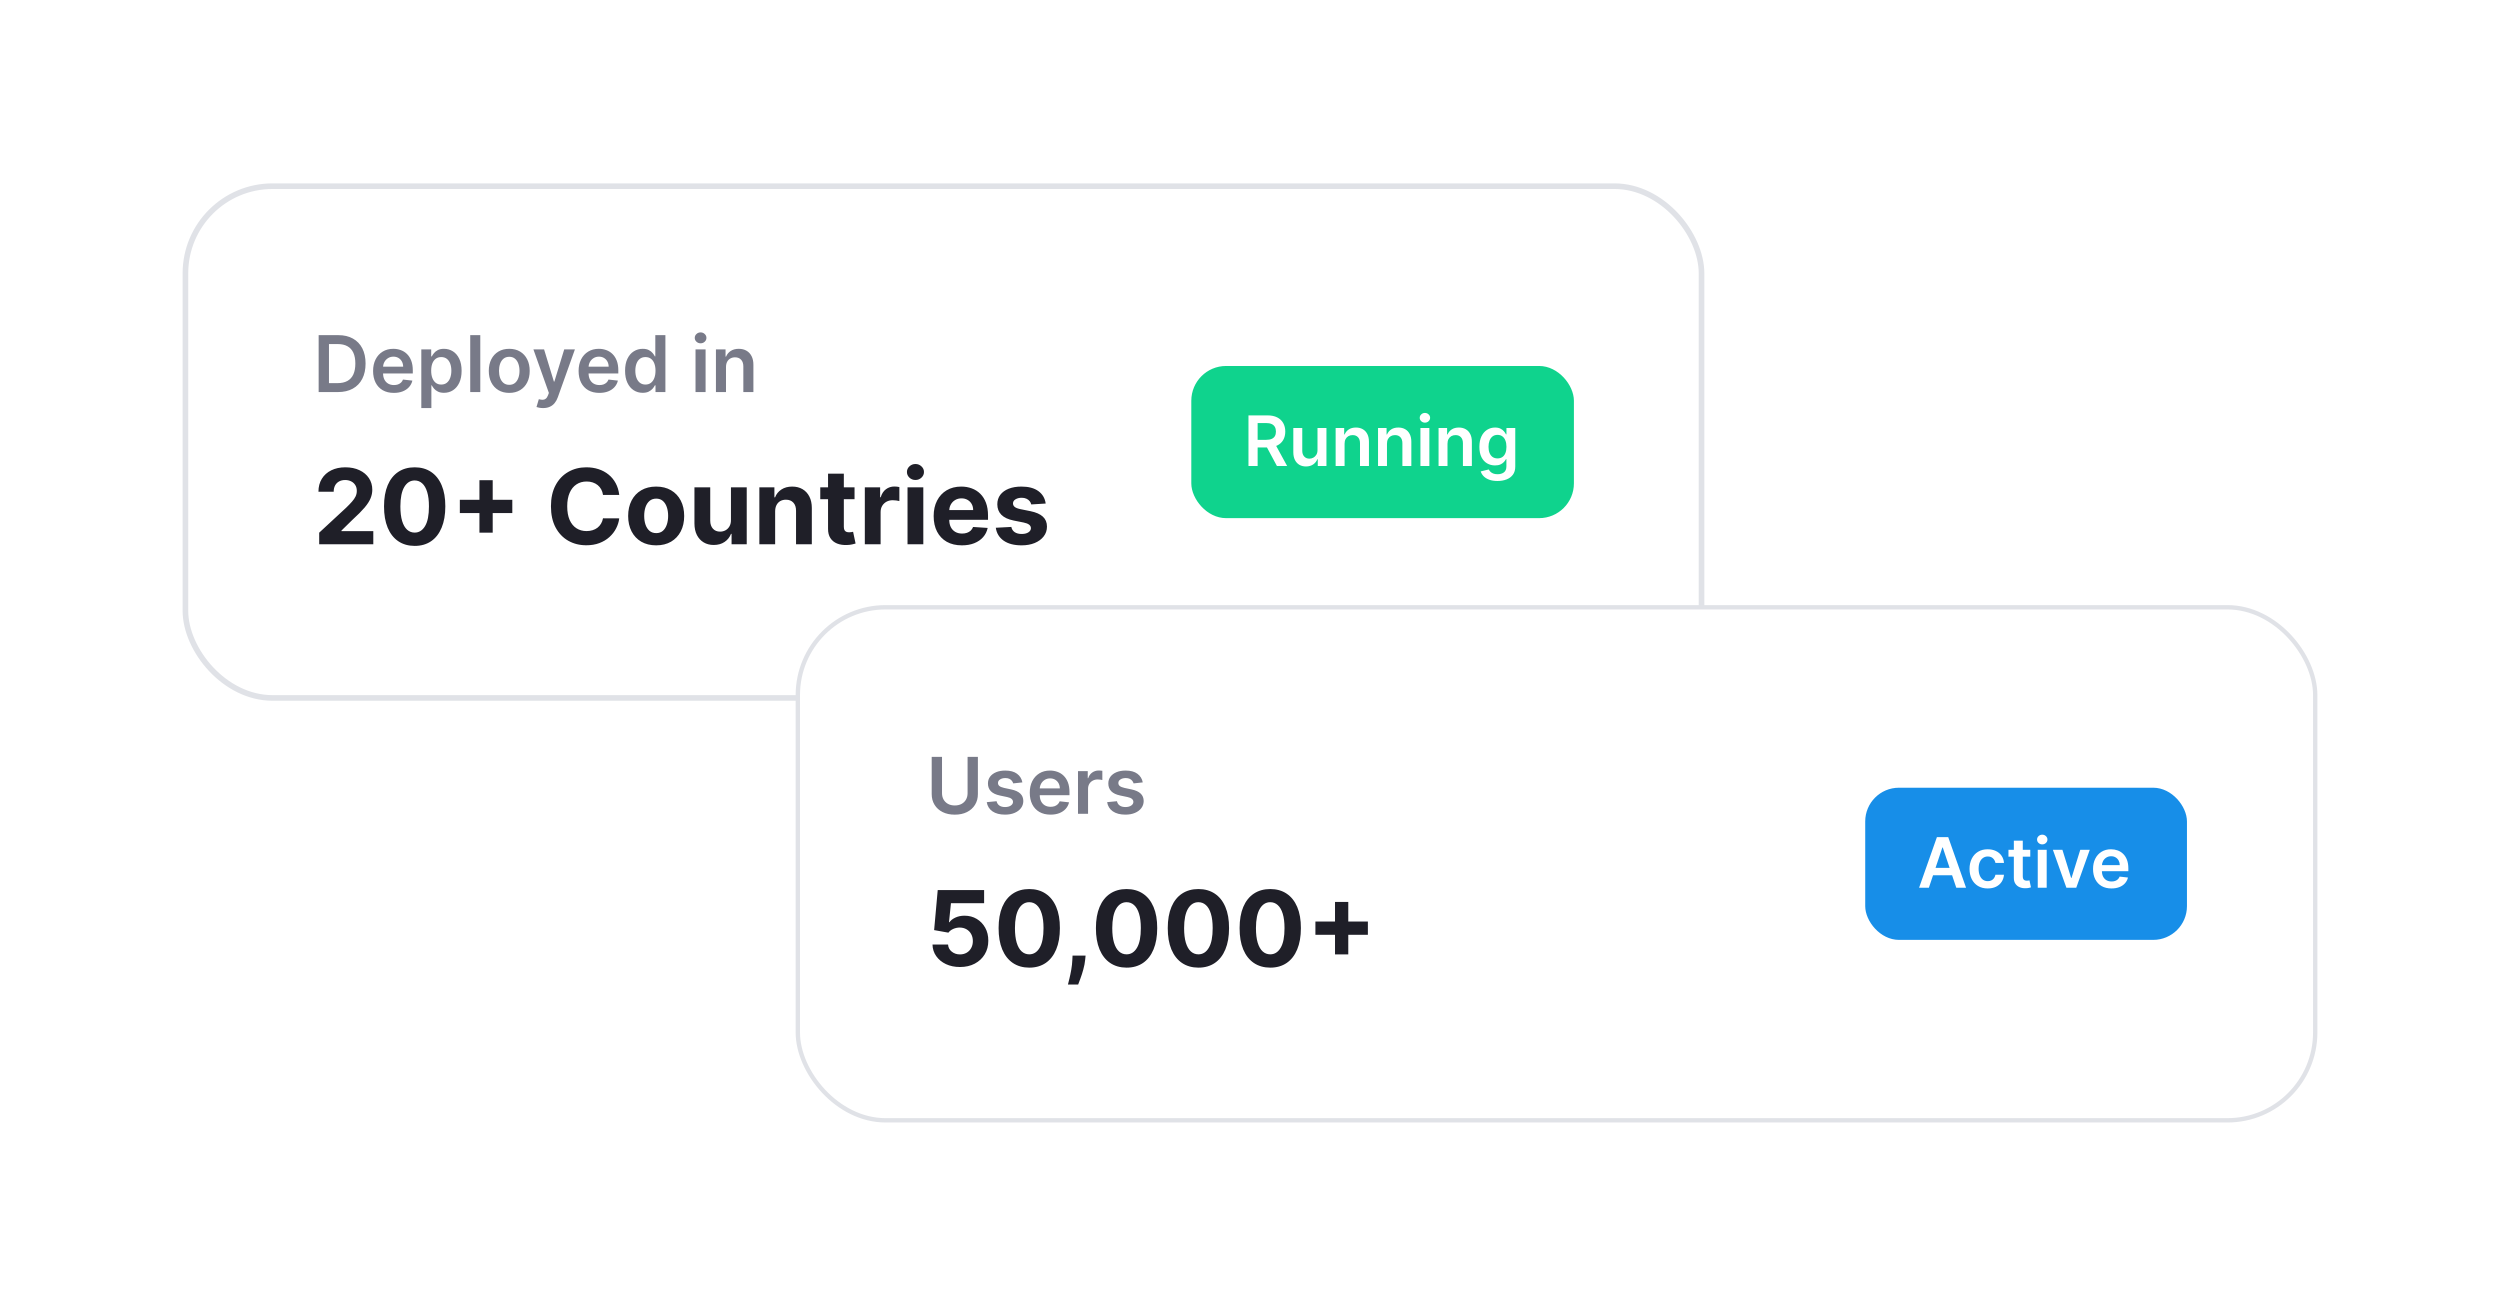 <svg width="575" height="300" viewBox="0 0 575 300" fill="none" xmlns="http://www.w3.org/2000/svg">
<g filter="url(#filter0_d_385_3364)">
<rect x="42.647" y="37.647" width="348.707" height="117.707" rx="20.048" fill="white"/>
<rect x="42.647" y="37.647" width="348.707" height="117.707" rx="20.048" stroke="#E0E2E7" stroke-width="1.293"/>
<path d="M77.727 85H73.291V71.909H77.817C79.117 71.909 80.233 72.171 81.166 72.695C82.104 73.215 82.824 73.963 83.327 74.939C83.829 75.915 84.081 77.082 84.081 78.442C84.081 79.805 83.827 80.977 83.32 81.957C82.817 82.938 82.091 83.69 81.141 84.214C80.195 84.738 79.057 85 77.727 85ZM75.663 82.948H77.612C78.524 82.948 79.285 82.782 79.894 82.45C80.504 82.113 80.962 81.612 81.269 80.947C81.575 80.278 81.729 79.443 81.729 78.442C81.729 77.44 81.575 76.609 81.269 75.949C80.962 75.284 80.508 74.788 79.907 74.46C79.31 74.127 78.569 73.961 77.683 73.961H75.663V82.948ZM90.579 85.192C89.594 85.192 88.744 84.987 88.028 84.578C87.316 84.165 86.769 83.581 86.385 82.827C86.002 82.068 85.81 81.175 85.81 80.148C85.81 79.138 86.002 78.252 86.385 77.489C86.773 76.722 87.314 76.126 88.009 75.7C88.704 75.269 89.519 75.054 90.457 75.054C91.062 75.054 91.633 75.152 92.17 75.348C92.711 75.54 93.189 75.838 93.602 76.243C94.019 76.648 94.348 77.163 94.586 77.79C94.825 78.412 94.944 79.153 94.944 80.014V80.724H86.897V79.164H92.726C92.722 78.721 92.626 78.327 92.439 77.981C92.251 77.632 91.989 77.357 91.652 77.157C91.32 76.957 90.932 76.856 90.489 76.856C90.016 76.856 89.6 76.972 89.243 77.202C88.885 77.428 88.606 77.726 88.405 78.097C88.209 78.463 88.109 78.866 88.105 79.305V80.666C88.105 81.237 88.209 81.727 88.418 82.136C88.627 82.541 88.919 82.852 89.294 83.07C89.669 83.283 90.108 83.389 90.61 83.389C90.947 83.389 91.252 83.342 91.525 83.249C91.797 83.151 92.034 83.008 92.234 82.82C92.434 82.633 92.586 82.401 92.688 82.124L94.848 82.367C94.712 82.938 94.452 83.436 94.069 83.862C93.689 84.284 93.204 84.612 92.611 84.847C92.019 85.077 91.341 85.192 90.579 85.192ZM96.902 88.682V75.182H99.177V76.805H99.312C99.431 76.567 99.599 76.313 99.817 76.045C100.034 75.772 100.328 75.54 100.699 75.348C101.069 75.152 101.542 75.054 102.118 75.054C102.876 75.054 103.56 75.248 104.17 75.636C104.783 76.019 105.269 76.588 105.627 77.342C105.989 78.092 106.17 79.013 106.17 80.104C106.17 81.182 105.993 82.098 105.64 82.852C105.286 83.606 104.805 84.182 104.195 84.578C103.586 84.974 102.895 85.173 102.124 85.173C101.562 85.173 101.095 85.079 100.724 84.891C100.354 84.704 100.055 84.478 99.829 84.214C99.608 83.945 99.435 83.692 99.312 83.453H99.216V88.682H96.902ZM99.171 80.091C99.171 80.726 99.26 81.282 99.439 81.759C99.623 82.237 99.885 82.609 100.226 82.878C100.571 83.142 100.988 83.274 101.479 83.274C101.99 83.274 102.418 83.138 102.763 82.865C103.108 82.588 103.368 82.211 103.543 81.734C103.722 81.252 103.812 80.704 103.812 80.091C103.812 79.481 103.724 78.94 103.55 78.467C103.375 77.994 103.115 77.624 102.77 77.355C102.425 77.087 101.994 76.952 101.479 76.952C100.984 76.952 100.564 77.082 100.219 77.342C99.874 77.602 99.612 77.967 99.433 78.435C99.258 78.904 99.171 79.456 99.171 80.091ZM110.466 71.909V85H108.152V71.909H110.466ZM117.128 85.192C116.169 85.192 115.338 84.981 114.635 84.559C113.932 84.137 113.386 83.547 112.999 82.788C112.615 82.03 112.423 81.144 112.423 80.129C112.423 79.115 112.615 78.227 112.999 77.464C113.386 76.701 113.932 76.109 114.635 75.687C115.338 75.265 116.169 75.054 117.128 75.054C118.087 75.054 118.918 75.265 119.621 75.687C120.324 76.109 120.867 76.701 121.251 77.464C121.638 78.227 121.832 79.115 121.832 80.129C121.832 81.144 121.638 82.03 121.251 82.788C120.867 83.547 120.324 84.137 119.621 84.559C118.918 84.981 118.087 85.192 117.128 85.192ZM117.141 83.338C117.661 83.338 118.095 83.195 118.445 82.91C118.794 82.62 119.054 82.232 119.224 81.746C119.399 81.261 119.487 80.719 119.487 80.123C119.487 79.522 119.399 78.979 119.224 78.493C119.054 78.003 118.794 77.613 118.445 77.323C118.095 77.033 117.661 76.888 117.141 76.888C116.608 76.888 116.165 77.033 115.811 77.323C115.462 77.613 115.2 78.003 115.025 78.493C114.854 78.979 114.769 79.522 114.769 80.123C114.769 80.719 114.854 81.261 115.025 81.746C115.2 82.232 115.462 82.62 115.811 82.91C116.165 83.195 116.608 83.338 117.141 83.338ZM124.901 88.682C124.585 88.682 124.293 88.656 124.025 88.605C123.761 88.558 123.55 88.503 123.392 88.439L123.929 86.636C124.266 86.734 124.566 86.781 124.83 86.777C125.094 86.773 125.327 86.69 125.527 86.528C125.732 86.37 125.904 86.106 126.045 85.735L126.243 85.204L122.683 75.182H125.137L127.4 82.597H127.502L129.771 75.182H132.232L128.301 86.189C128.118 86.709 127.875 87.154 127.572 87.525C127.27 87.9 126.899 88.185 126.46 88.381C126.026 88.582 125.506 88.682 124.901 88.682ZM137.846 85.192C136.862 85.192 136.012 84.987 135.296 84.578C134.584 84.165 134.036 83.581 133.653 82.827C133.269 82.068 133.078 81.175 133.078 80.148C133.078 79.138 133.269 78.252 133.653 77.489C134.041 76.722 134.582 76.126 135.276 75.7C135.971 75.269 136.787 75.054 137.725 75.054C138.33 75.054 138.901 75.152 139.438 75.348C139.979 75.54 140.456 75.838 140.869 76.243C141.287 76.648 141.615 77.163 141.854 77.79C142.093 78.412 142.212 79.153 142.212 80.014V80.724H134.164V79.164H139.994C139.99 78.721 139.894 78.327 139.706 77.981C139.519 77.632 139.257 77.357 138.92 77.157C138.588 76.957 138.2 76.856 137.757 76.856C137.284 76.856 136.868 76.972 136.51 77.202C136.152 77.428 135.873 77.726 135.673 78.097C135.477 78.463 135.377 78.866 135.372 79.305V80.666C135.372 81.237 135.477 81.727 135.686 82.136C135.894 82.541 136.186 82.852 136.561 83.07C136.936 83.283 137.375 83.389 137.878 83.389C138.215 83.389 138.519 83.342 138.792 83.249C139.065 83.151 139.301 83.008 139.502 82.82C139.702 82.633 139.853 82.401 139.955 82.124L142.116 82.367C141.98 82.938 141.72 83.436 141.336 83.862C140.957 84.284 140.471 84.612 139.879 84.847C139.286 85.077 138.609 85.192 137.846 85.192ZM147.813 85.173C147.042 85.173 146.351 84.974 145.742 84.578C145.132 84.182 144.651 83.606 144.297 82.852C143.944 82.098 143.767 81.182 143.767 80.104C143.767 79.013 143.946 78.092 144.304 77.342C144.666 76.588 145.154 76.019 145.767 75.636C146.381 75.248 147.065 75.054 147.819 75.054C148.395 75.054 148.868 75.152 149.238 75.348C149.609 75.54 149.903 75.772 150.12 76.045C150.338 76.313 150.506 76.567 150.625 76.805H150.721V71.909H153.042V85H150.766V83.453H150.625C150.506 83.692 150.333 83.945 150.108 84.214C149.882 84.478 149.583 84.704 149.213 84.891C148.842 85.079 148.375 85.173 147.813 85.173ZM148.458 83.274C148.949 83.274 149.366 83.142 149.711 82.878C150.056 82.609 150.319 82.237 150.498 81.759C150.676 81.282 150.766 80.726 150.766 80.091C150.766 79.456 150.676 78.904 150.498 78.435C150.323 77.967 150.063 77.602 149.718 77.342C149.377 77.082 148.957 76.952 148.458 76.952C147.943 76.952 147.512 77.087 147.167 77.355C146.822 77.624 146.562 77.994 146.387 78.467C146.213 78.94 146.125 79.481 146.125 80.091C146.125 80.704 146.213 81.252 146.387 81.734C146.566 82.211 146.828 82.588 147.174 82.865C147.523 83.138 147.951 83.274 148.458 83.274ZM159.972 85V75.182H162.286V85H159.972ZM161.135 73.788C160.769 73.788 160.454 73.667 160.189 73.424C159.925 73.177 159.793 72.881 159.793 72.535C159.793 72.186 159.925 71.89 160.189 71.647C160.454 71.4 160.769 71.276 161.135 71.276C161.506 71.276 161.822 71.4 162.081 71.647C162.346 71.89 162.478 72.186 162.478 72.535C162.478 72.881 162.346 73.177 162.081 73.424C161.822 73.667 161.506 73.788 161.135 73.788ZM166.979 79.247V85H164.665V75.182H166.877V76.85H166.992C167.218 76.3 167.578 75.864 168.072 75.54C168.571 75.216 169.187 75.054 169.92 75.054C170.597 75.054 171.188 75.199 171.69 75.489C172.197 75.778 172.589 76.198 172.866 76.748C173.148 77.298 173.286 77.965 173.282 78.749V85H170.968V79.106C170.968 78.45 170.798 77.937 170.457 77.566C170.12 77.195 169.653 77.01 169.057 77.01C168.652 77.01 168.292 77.099 167.977 77.278C167.665 77.453 167.42 77.707 167.241 78.039C167.067 78.371 166.979 78.774 166.979 79.247Z" fill="#787A88"/>
<path d="M73.415 120V117.341L79.628 111.588C80.156 111.077 80.599 110.616 80.957 110.207C81.321 109.798 81.597 109.398 81.784 109.006C81.972 108.608 82.065 108.179 82.065 107.719C82.065 107.207 81.949 106.767 81.716 106.398C81.483 106.023 81.165 105.736 80.761 105.537C80.358 105.332 79.901 105.23 79.389 105.23C78.855 105.23 78.389 105.338 77.992 105.554C77.594 105.77 77.287 106.08 77.071 106.483C76.855 106.886 76.747 107.366 76.747 107.923H73.244C73.244 106.781 73.503 105.79 74.02 104.949C74.537 104.108 75.261 103.457 76.193 102.997C77.125 102.537 78.199 102.307 79.415 102.307C80.665 102.307 81.753 102.528 82.679 102.972C83.611 103.409 84.335 104.017 84.852 104.795C85.369 105.574 85.628 106.466 85.628 107.472C85.628 108.131 85.497 108.781 85.236 109.423C84.98 110.065 84.523 110.778 83.864 111.562C83.204 112.341 82.276 113.276 81.077 114.366L78.528 116.864V116.983H85.858V120H73.415ZM95.376 120.384C93.91 120.378 92.648 120.017 91.592 119.301C90.54 118.585 89.731 117.548 89.163 116.19C88.6 114.832 88.322 113.199 88.327 111.29C88.327 109.386 88.609 107.764 89.171 106.423C89.739 105.082 90.549 104.062 91.6 103.364C92.657 102.659 93.915 102.307 95.376 102.307C96.836 102.307 98.092 102.659 99.143 103.364C100.2 104.068 101.012 105.091 101.58 106.432C102.148 107.767 102.43 109.386 102.424 111.29C102.424 113.205 102.14 114.841 101.572 116.199C101.009 117.557 100.202 118.594 99.151 119.31C98.1 120.026 96.842 120.384 95.376 120.384ZM95.376 117.324C96.376 117.324 97.174 116.821 97.771 115.815C98.367 114.81 98.663 113.301 98.657 111.29C98.657 109.966 98.521 108.864 98.248 107.983C97.981 107.102 97.6 106.44 97.106 105.997C96.617 105.554 96.04 105.332 95.376 105.332C94.381 105.332 93.586 105.83 92.989 106.824C92.393 107.818 92.092 109.307 92.086 111.29C92.086 112.631 92.219 113.75 92.487 114.648C92.759 115.54 93.143 116.21 93.637 116.659C94.131 117.102 94.711 117.324 95.376 117.324ZM110.271 117.341V105.273H113.322V117.341H110.271ZM105.763 112.832V109.781H117.831V112.832H105.763ZM142.425 108.656H138.692C138.624 108.173 138.485 107.744 138.275 107.369C138.065 106.989 137.795 106.665 137.465 106.398C137.136 106.131 136.755 105.926 136.323 105.784C135.897 105.642 135.434 105.571 134.934 105.571C134.031 105.571 133.244 105.795 132.573 106.244C131.903 106.687 131.383 107.335 131.013 108.188C130.644 109.034 130.46 110.062 130.46 111.273C130.46 112.517 130.644 113.562 131.013 114.409C131.388 115.256 131.911 115.895 132.582 116.327C133.252 116.759 134.028 116.974 134.908 116.974C135.403 116.974 135.86 116.909 136.281 116.778C136.707 116.648 137.085 116.457 137.414 116.207C137.744 115.952 138.016 115.642 138.232 115.278C138.454 114.915 138.607 114.5 138.692 114.034L142.425 114.051C142.329 114.852 142.087 115.625 141.701 116.369C141.32 117.108 140.806 117.77 140.158 118.355C139.516 118.935 138.749 119.395 137.857 119.736C136.971 120.071 135.968 120.239 134.849 120.239C133.292 120.239 131.9 119.886 130.673 119.182C129.451 118.477 128.485 117.457 127.775 116.122C127.07 114.787 126.718 113.17 126.718 111.273C126.718 109.369 127.076 107.75 127.792 106.415C128.508 105.08 129.479 104.062 130.707 103.364C131.934 102.659 133.315 102.307 134.849 102.307C135.86 102.307 136.798 102.449 137.661 102.733C138.531 103.017 139.3 103.432 139.971 103.977C140.641 104.517 141.187 105.179 141.607 105.963C142.033 106.747 142.306 107.645 142.425 108.656ZM150.918 120.256C149.594 120.256 148.45 119.974 147.484 119.412C146.523 118.844 145.782 118.054 145.259 117.043C144.737 116.026 144.475 114.847 144.475 113.506C144.475 112.153 144.737 110.972 145.259 109.96C145.782 108.943 146.523 108.153 147.484 107.591C148.45 107.023 149.594 106.739 150.918 106.739C152.242 106.739 153.384 107.023 154.344 107.591C155.31 108.153 156.055 108.943 156.577 109.96C157.1 110.972 157.362 112.153 157.362 113.506C157.362 114.847 157.1 116.026 156.577 117.043C156.055 118.054 155.31 118.844 154.344 119.412C153.384 119.974 152.242 120.256 150.918 120.256ZM150.935 117.443C151.538 117.443 152.04 117.273 152.444 116.932C152.847 116.585 153.151 116.114 153.356 115.517C153.566 114.92 153.671 114.241 153.671 113.48C153.671 112.719 153.566 112.04 153.356 111.443C153.151 110.847 152.847 110.375 152.444 110.028C152.04 109.682 151.538 109.509 150.935 109.509C150.327 109.509 149.816 109.682 149.401 110.028C148.992 110.375 148.683 110.847 148.472 111.443C148.268 112.04 148.165 112.719 148.165 113.48C148.165 114.241 148.268 114.92 148.472 115.517C148.683 116.114 148.992 116.585 149.401 116.932C149.816 117.273 150.327 117.443 150.935 117.443ZM168.117 114.426V106.909H171.748V120H168.262V117.622H168.126C167.83 118.389 167.339 119.006 166.651 119.472C165.969 119.937 165.137 120.17 164.154 120.17C163.279 120.17 162.509 119.972 161.844 119.574C161.18 119.176 160.66 118.611 160.285 117.878C159.915 117.145 159.728 116.267 159.722 115.244V106.909H163.353V114.597C163.359 115.369 163.566 115.98 163.975 116.429C164.384 116.878 164.933 117.102 165.62 117.102C166.058 117.102 166.467 117.003 166.847 116.804C167.228 116.599 167.535 116.298 167.768 115.901C168.006 115.503 168.123 115.011 168.117 114.426ZM178.283 112.432V120H174.652V106.909H178.112V109.219H178.266C178.555 108.457 179.041 107.855 179.723 107.412C180.405 106.963 181.232 106.739 182.203 106.739C183.112 106.739 183.905 106.938 184.581 107.335C185.257 107.733 185.783 108.301 186.158 109.04C186.533 109.773 186.72 110.648 186.72 111.665V120H183.089V112.312C183.095 111.511 182.891 110.886 182.476 110.438C182.061 109.983 181.49 109.756 180.763 109.756C180.274 109.756 179.842 109.861 179.467 110.071C179.098 110.281 178.808 110.588 178.598 110.991C178.393 111.389 178.288 111.869 178.283 112.432ZM196.545 106.909V109.636H188.661V106.909H196.545ZM190.451 103.773H194.082V115.977C194.082 116.312 194.133 116.574 194.235 116.761C194.337 116.943 194.479 117.071 194.661 117.145C194.849 117.219 195.065 117.256 195.309 117.256C195.479 117.256 195.65 117.241 195.82 117.213C195.991 117.179 196.121 117.153 196.212 117.136L196.783 119.838C196.602 119.895 196.346 119.96 196.016 120.034C195.687 120.114 195.286 120.162 194.815 120.179C193.94 120.213 193.173 120.097 192.513 119.83C191.86 119.562 191.352 119.148 190.988 118.585C190.624 118.023 190.445 117.312 190.451 116.455V103.773ZM198.91 120V106.909H202.43V109.193H202.566C202.805 108.381 203.205 107.767 203.768 107.352C204.33 106.932 204.978 106.722 205.711 106.722C205.893 106.722 206.089 106.733 206.299 106.756C206.509 106.778 206.694 106.81 206.853 106.849V110.071C206.683 110.02 206.447 109.974 206.146 109.935C205.844 109.895 205.569 109.875 205.319 109.875C204.785 109.875 204.308 109.991 203.887 110.224C203.472 110.452 203.143 110.77 202.898 111.179C202.66 111.588 202.54 112.06 202.54 112.594V120H198.91ZM208.73 120V106.909H212.361V120H208.73ZM210.554 105.222C210.014 105.222 209.551 105.043 209.165 104.685C208.784 104.321 208.594 103.886 208.594 103.381C208.594 102.881 208.784 102.452 209.165 102.094C209.551 101.73 210.014 101.548 210.554 101.548C211.094 101.548 211.554 101.73 211.935 102.094C212.321 102.452 212.514 102.881 212.514 103.381C212.514 103.886 212.321 104.321 211.935 104.685C211.554 105.043 211.094 105.222 210.554 105.222ZM221.235 120.256C219.888 120.256 218.729 119.983 217.758 119.438C216.792 118.886 216.048 118.108 215.525 117.102C215.002 116.091 214.741 114.895 214.741 113.514C214.741 112.168 215.002 110.986 215.525 109.969C216.048 108.952 216.783 108.159 217.732 107.591C218.687 107.023 219.806 106.739 221.09 106.739C221.954 106.739 222.758 106.878 223.502 107.156C224.252 107.429 224.906 107.841 225.462 108.392C226.025 108.943 226.462 109.636 226.775 110.472C227.087 111.301 227.244 112.273 227.244 113.386V114.384H216.19V112.134H223.826C223.826 111.611 223.712 111.148 223.485 110.744C223.258 110.341 222.942 110.026 222.539 109.798C222.141 109.565 221.678 109.449 221.15 109.449C220.599 109.449 220.11 109.577 219.684 109.832C219.263 110.082 218.934 110.42 218.695 110.847C218.457 111.267 218.335 111.736 218.329 112.253V114.392C218.329 115.04 218.448 115.599 218.687 116.071C218.931 116.543 219.275 116.906 219.718 117.162C220.161 117.418 220.687 117.545 221.295 117.545C221.698 117.545 222.067 117.489 222.403 117.375C222.738 117.261 223.025 117.091 223.263 116.864C223.502 116.636 223.684 116.358 223.809 116.028L227.167 116.25C226.996 117.057 226.647 117.761 226.119 118.364C225.596 118.96 224.92 119.426 224.09 119.761C223.266 120.091 222.315 120.256 221.235 120.256ZM240.505 110.642L237.181 110.847C237.124 110.562 237.002 110.307 236.815 110.08C236.627 109.847 236.38 109.662 236.073 109.526C235.772 109.384 235.411 109.312 234.991 109.312C234.428 109.312 233.954 109.432 233.567 109.67C233.181 109.903 232.988 110.216 232.988 110.608C232.988 110.92 233.113 111.185 233.363 111.401C233.613 111.616 234.042 111.79 234.65 111.92L237.019 112.398C238.292 112.659 239.241 113.08 239.866 113.659C240.491 114.239 240.803 115 240.803 115.943C240.803 116.801 240.55 117.554 240.045 118.202C239.545 118.849 238.857 119.355 237.982 119.719C237.113 120.077 236.11 120.256 234.974 120.256C233.241 120.256 231.86 119.895 230.832 119.173C229.809 118.446 229.21 117.457 229.033 116.207L232.604 116.02C232.712 116.548 232.974 116.952 233.388 117.23C233.803 117.503 234.335 117.639 234.982 117.639C235.619 117.639 236.13 117.517 236.516 117.273C236.908 117.023 237.107 116.702 237.113 116.31C237.107 115.98 236.968 115.71 236.695 115.5C236.423 115.284 236.002 115.119 235.434 115.006L233.167 114.554C231.888 114.298 230.937 113.855 230.312 113.224C229.692 112.594 229.383 111.79 229.383 110.812C229.383 109.972 229.61 109.247 230.065 108.639C230.525 108.031 231.17 107.562 231.999 107.233C232.835 106.903 233.812 106.739 234.931 106.739C236.585 106.739 237.886 107.088 238.835 107.787C239.789 108.486 240.346 109.437 240.505 110.642Z" fill="#1F1F28"/>
<rect x="274" y="79" width="88" height="35" rx="8" fill="#0FD38D"/>
<path d="M287.148 102V90.364H291.511C292.405 90.364 293.155 90.519 293.761 90.829C294.371 91.14 294.831 91.576 295.142 92.136C295.456 92.693 295.614 93.343 295.614 94.085C295.614 94.831 295.455 95.479 295.136 96.028C294.822 96.574 294.358 96.996 293.744 97.296C293.131 97.591 292.377 97.739 291.483 97.739H288.375V95.989H291.199C291.722 95.989 292.15 95.917 292.483 95.773C292.816 95.625 293.063 95.411 293.222 95.131C293.384 94.847 293.466 94.498 293.466 94.085C293.466 93.672 293.384 93.32 293.222 93.028C293.059 92.733 292.811 92.51 292.477 92.358C292.144 92.203 291.714 92.125 291.188 92.125H289.256V102H287.148ZM293.159 96.727L296.04 102H293.688L290.858 96.727H293.159ZM303.026 98.329V93.273H305.082V102H303.088V100.449H302.997C302.8 100.937 302.476 101.337 302.026 101.648C301.579 101.958 301.027 102.114 300.372 102.114C299.8 102.114 299.295 101.987 298.855 101.733C298.42 101.475 298.079 101.102 297.832 100.614C297.586 100.121 297.463 99.526 297.463 98.829V93.273H299.52V98.511C299.52 99.064 299.671 99.504 299.974 99.829C300.277 100.155 300.675 100.318 301.168 100.318C301.471 100.318 301.764 100.244 302.048 100.097C302.332 99.949 302.565 99.729 302.747 99.438C302.933 99.142 303.026 98.773 303.026 98.329ZM309.254 96.886V102H307.197V93.273H309.163V94.756H309.266C309.466 94.267 309.786 93.879 310.226 93.591C310.669 93.303 311.216 93.159 311.868 93.159C312.47 93.159 312.995 93.288 313.442 93.546C313.893 93.803 314.241 94.176 314.487 94.665C314.737 95.153 314.86 95.746 314.857 96.443V102H312.8V96.761C312.8 96.178 312.648 95.722 312.345 95.392C312.046 95.062 311.631 94.898 311.101 94.898C310.741 94.898 310.421 94.977 310.141 95.136C309.864 95.292 309.646 95.517 309.487 95.812C309.332 96.108 309.254 96.466 309.254 96.886ZM319.004 96.886V102H316.947V93.273H318.913V94.756H319.016C319.216 94.267 319.536 93.879 319.976 93.591C320.419 93.303 320.966 93.159 321.618 93.159C322.22 93.159 322.745 93.288 323.192 93.546C323.643 93.803 323.991 94.176 324.237 94.665C324.487 95.153 324.61 95.746 324.607 96.443V102H322.55V96.761C322.55 96.178 322.398 95.722 322.095 95.392C321.796 95.062 321.381 94.898 320.851 94.898C320.491 94.898 320.171 94.977 319.891 95.136C319.614 95.292 319.396 95.517 319.237 95.812C319.082 96.108 319.004 96.466 319.004 96.886ZM326.697 102V93.273H328.754V102H326.697ZM327.732 92.034C327.406 92.034 327.125 91.926 326.891 91.71C326.656 91.49 326.538 91.227 326.538 90.921C326.538 90.61 326.656 90.347 326.891 90.131C327.125 89.911 327.406 89.801 327.732 89.801C328.061 89.801 328.341 89.911 328.572 90.131C328.807 90.347 328.925 90.61 328.925 90.921C328.925 91.227 328.807 91.49 328.572 91.71C328.341 91.926 328.061 92.034 327.732 92.034ZM332.926 96.886V102H330.869V93.273H332.835V94.756H332.938C333.138 94.267 333.458 93.879 333.898 93.591C334.341 93.303 334.888 93.159 335.54 93.159C336.142 93.159 336.667 93.288 337.114 93.546C337.564 93.803 337.913 94.176 338.159 94.665C338.409 95.153 338.532 95.746 338.528 96.443V102H336.472V96.761C336.472 96.178 336.32 95.722 336.017 95.392C335.718 95.062 335.303 94.898 334.773 94.898C334.413 94.898 334.093 94.977 333.812 95.136C333.536 95.292 333.318 95.517 333.159 95.812C333.004 96.108 332.926 96.466 332.926 96.886ZM344.415 105.455C343.676 105.455 343.042 105.354 342.511 105.153C341.981 104.956 341.555 104.691 341.233 104.358C340.911 104.025 340.688 103.655 340.562 103.25L342.415 102.801C342.498 102.972 342.619 103.14 342.778 103.307C342.938 103.477 343.152 103.617 343.42 103.727C343.693 103.841 344.036 103.898 344.449 103.898C345.032 103.898 345.515 103.756 345.898 103.472C346.28 103.191 346.472 102.729 346.472 102.085V100.432H346.369C346.263 100.644 346.108 100.862 345.903 101.085C345.703 101.309 345.436 101.496 345.102 101.648C344.773 101.799 344.358 101.875 343.858 101.875C343.188 101.875 342.58 101.718 342.034 101.403C341.492 101.085 341.061 100.612 340.739 99.983C340.42 99.35 340.261 98.559 340.261 97.608C340.261 96.65 340.42 95.841 340.739 95.182C341.061 94.519 341.494 94.017 342.04 93.676C342.585 93.331 343.193 93.159 343.864 93.159C344.375 93.159 344.795 93.246 345.125 93.421C345.458 93.591 345.723 93.797 345.92 94.04C346.117 94.278 346.267 94.504 346.369 94.716H346.483V93.273H348.511V102.142C348.511 102.888 348.333 103.506 347.977 103.994C347.621 104.483 347.134 104.848 346.517 105.091C345.9 105.333 345.199 105.455 344.415 105.455ZM344.432 100.261C344.867 100.261 345.239 100.155 345.545 99.943C345.852 99.731 346.085 99.426 346.244 99.028C346.403 98.631 346.483 98.153 346.483 97.597C346.483 97.047 346.403 96.566 346.244 96.153C346.089 95.74 345.858 95.421 345.551 95.193C345.248 94.962 344.875 94.847 344.432 94.847C343.973 94.847 343.591 94.966 343.284 95.204C342.977 95.443 342.746 95.771 342.591 96.188C342.436 96.6 342.358 97.07 342.358 97.597C342.358 98.131 342.436 98.599 342.591 99C342.75 99.398 342.983 99.708 343.29 99.932C343.6 100.152 343.981 100.261 344.432 100.261Z" fill="white"/>
</g>
<g filter="url(#filter1_d_385_3364)">
<rect x="183.5" y="134.5" width="349" height="118" rx="20.195" fill="white"/>
<rect x="183.5" y="134.5" width="349" height="118" rx="20.195" stroke="#E0E2E7"/>
<path d="M222.543 168.909H224.915V177.462C224.915 178.399 224.693 179.224 224.25 179.935C223.811 180.647 223.193 181.203 222.396 181.604C221.599 182 220.668 182.198 219.603 182.198C218.533 182.198 217.6 182 216.803 181.604C216.006 181.203 215.388 180.647 214.95 179.935C214.511 179.224 214.291 178.399 214.291 177.462V168.909H216.663V177.263C216.663 177.809 216.782 178.295 217.021 178.721C217.263 179.147 217.604 179.482 218.043 179.724C218.482 179.963 219.002 180.082 219.603 180.082C220.204 180.082 220.724 179.963 221.163 179.724C221.606 179.482 221.947 179.147 222.185 178.721C222.424 178.295 222.543 177.809 222.543 177.263V168.909ZM235.15 174.777L233.041 175.007C232.981 174.794 232.877 174.594 232.727 174.406C232.583 174.219 232.387 174.067 232.139 173.952C231.892 173.837 231.59 173.78 231.232 173.78C230.75 173.78 230.345 173.884 230.017 174.093C229.693 174.302 229.534 174.572 229.538 174.905C229.534 175.19 229.638 175.423 229.851 175.602C230.068 175.781 230.426 175.928 230.925 176.043L232.6 176.401C233.529 176.601 234.219 176.918 234.671 177.353C235.127 177.788 235.357 178.357 235.361 179.06C235.357 179.678 235.176 180.223 234.818 180.696C234.464 181.165 233.972 181.531 233.341 181.795C232.71 182.06 231.986 182.192 231.168 182.192C229.966 182.192 228.999 181.94 228.266 181.438C227.533 180.93 227.096 180.225 226.955 179.322L229.212 179.104C229.314 179.548 229.531 179.882 229.864 180.108C230.196 180.334 230.629 180.447 231.161 180.447C231.711 180.447 232.152 180.334 232.485 180.108C232.821 179.882 232.99 179.603 232.99 179.271C232.99 178.989 232.881 178.757 232.664 178.574C232.45 178.391 232.118 178.25 231.666 178.152L229.992 177.8C229.05 177.604 228.353 177.274 227.901 176.81C227.45 176.341 227.226 175.749 227.23 175.033C227.226 174.428 227.39 173.903 227.722 173.46C228.059 173.013 228.526 172.668 229.122 172.425C229.723 172.178 230.416 172.054 231.2 172.054C232.35 172.054 233.256 172.299 233.916 172.789C234.581 173.279 234.992 173.942 235.15 174.777ZM241.616 182.192C240.631 182.192 239.781 181.987 239.065 181.578C238.354 181.165 237.806 180.581 237.422 179.827C237.039 179.068 236.847 178.175 236.847 177.148C236.847 176.138 237.039 175.252 237.422 174.489C237.81 173.722 238.351 173.126 239.046 172.7C239.741 172.269 240.557 172.054 241.494 172.054C242.099 172.054 242.67 172.152 243.207 172.348C243.748 172.54 244.226 172.838 244.639 173.243C245.057 173.648 245.385 174.163 245.623 174.79C245.862 175.412 245.981 176.153 245.981 177.014V177.724H237.934V176.164H243.763C243.759 175.721 243.663 175.327 243.476 174.982C243.288 174.632 243.026 174.357 242.689 174.157C242.357 173.957 241.969 173.857 241.526 173.857C241.053 173.857 240.638 173.972 240.28 174.202C239.922 174.428 239.643 174.726 239.442 175.097C239.246 175.463 239.146 175.866 239.142 176.305V177.666C239.142 178.237 239.246 178.727 239.455 179.136C239.664 179.541 239.956 179.852 240.331 180.07C240.706 180.283 241.145 180.389 241.648 180.389C241.984 180.389 242.289 180.342 242.562 180.249C242.834 180.151 243.071 180.008 243.271 179.82C243.471 179.633 243.623 179.401 243.725 179.124L245.885 179.366C245.749 179.937 245.489 180.436 245.106 180.862C244.726 181.284 244.241 181.612 243.648 181.847C243.056 182.077 242.378 182.192 241.616 182.192ZM247.939 182V172.182H250.183V173.818H250.285C250.464 173.251 250.771 172.815 251.205 172.508C251.644 172.197 252.145 172.041 252.707 172.041C252.835 172.041 252.978 172.048 253.136 172.06C253.298 172.069 253.432 172.084 253.538 172.105V174.234C253.44 174.2 253.285 174.17 253.072 174.144C252.863 174.114 252.661 174.099 252.464 174.099C252.043 174.099 251.663 174.191 251.327 174.374C250.994 174.553 250.732 174.803 250.54 175.122C250.349 175.442 250.253 175.81 250.253 176.228V182H247.939ZM262.836 174.777L260.726 175.007C260.667 174.794 260.562 174.594 260.413 174.406C260.268 174.219 260.072 174.067 259.825 173.952C259.578 173.837 259.275 173.78 258.917 173.78C258.436 173.78 258.031 173.884 257.703 174.093C257.379 174.302 257.219 174.572 257.223 174.905C257.219 175.19 257.324 175.423 257.537 175.602C257.754 175.781 258.112 175.928 258.61 176.043L260.285 176.401C261.214 176.601 261.904 176.918 262.356 177.353C262.812 177.788 263.042 178.357 263.047 179.06C263.042 179.678 262.861 180.223 262.503 180.696C262.15 181.165 261.657 181.531 261.027 181.795C260.396 182.06 259.672 182.192 258.853 182.192C257.652 182.192 256.684 181.94 255.951 181.438C255.218 180.93 254.782 180.225 254.641 179.322L256.897 179.104C257 179.548 257.217 179.882 257.549 180.108C257.882 180.334 258.314 180.447 258.847 180.447C259.397 180.447 259.838 180.334 260.17 180.108C260.507 179.882 260.675 179.603 260.675 179.271C260.675 178.989 260.566 178.757 260.349 178.574C260.136 178.391 259.804 178.25 259.352 178.152L257.677 177.8C256.735 177.604 256.039 177.274 255.587 176.81C255.135 176.341 254.912 175.749 254.916 175.033C254.912 174.428 255.076 173.903 255.408 173.46C255.745 173.013 256.211 172.668 256.808 172.425C257.409 172.178 258.101 172.054 258.885 172.054C260.036 172.054 260.941 172.299 261.602 172.789C262.267 173.279 262.678 173.942 262.836 174.777Z" fill="#787A88"/>
<path d="M220.79 217.239C219.585 217.239 218.511 217.017 217.568 216.574C216.631 216.131 215.886 215.52 215.335 214.741C214.784 213.963 214.497 213.071 214.474 212.065H218.054C218.094 212.741 218.378 213.29 218.906 213.71C219.435 214.131 220.062 214.341 220.79 214.341C221.369 214.341 221.881 214.213 222.324 213.957C222.773 213.696 223.122 213.335 223.372 212.875C223.628 212.409 223.756 211.875 223.756 211.273C223.756 210.659 223.625 210.119 223.364 209.653C223.108 209.187 222.753 208.824 222.298 208.562C221.844 208.301 221.324 208.168 220.739 208.162C220.227 208.162 219.73 208.267 219.247 208.477C218.77 208.687 218.398 208.974 218.131 209.338L214.849 208.75L215.676 199.545H226.347V202.562H218.719L218.267 206.935H218.369C218.676 206.503 219.139 206.145 219.759 205.861C220.378 205.577 221.071 205.435 221.838 205.435C222.889 205.435 223.827 205.682 224.651 206.176C225.474 206.67 226.125 207.349 226.602 208.213C227.08 209.071 227.315 210.06 227.31 211.179C227.315 212.355 227.043 213.401 226.491 214.315C225.946 215.224 225.182 215.94 224.199 216.463C223.222 216.98 222.085 217.239 220.79 217.239ZM236.727 217.384C235.261 217.378 234 217.017 232.943 216.301C231.892 215.585 231.082 214.548 230.514 213.19C229.952 211.832 229.673 210.199 229.679 208.29C229.679 206.386 229.96 204.764 230.523 203.423C231.091 202.082 231.901 201.062 232.952 200.364C234.009 199.659 235.267 199.307 236.727 199.307C238.188 199.307 239.443 199.659 240.494 200.364C241.551 201.068 242.364 202.091 242.932 203.432C243.5 204.767 243.781 206.386 243.776 208.29C243.776 210.205 243.491 211.841 242.923 213.199C242.361 214.557 241.554 215.594 240.503 216.31C239.452 217.026 238.193 217.384 236.727 217.384ZM236.727 214.324C237.727 214.324 238.526 213.821 239.122 212.815C239.719 211.81 240.014 210.301 240.009 208.29C240.009 206.966 239.872 205.864 239.599 204.983C239.332 204.102 238.952 203.44 238.457 202.997C237.969 202.554 237.392 202.332 236.727 202.332C235.733 202.332 234.938 202.83 234.341 203.824C233.744 204.818 233.443 206.307 233.438 208.29C233.438 209.631 233.571 210.75 233.838 211.648C234.111 212.54 234.494 213.21 234.989 213.659C235.483 214.102 236.062 214.324 236.727 214.324ZM249.684 214.614L249.59 215.551C249.516 216.301 249.374 217.048 249.164 217.793C248.96 218.543 248.744 219.222 248.516 219.83C248.295 220.438 248.116 220.915 247.979 221.261H245.627C245.712 220.926 245.829 220.457 245.977 219.855C246.124 219.259 246.263 218.588 246.394 217.844C246.525 217.099 246.607 216.341 246.641 215.568L246.684 214.614H249.684ZM259.11 217.384C257.644 217.378 256.383 217.017 255.326 216.301C254.275 215.585 253.465 214.548 252.897 213.19C252.335 211.832 252.056 210.199 252.062 208.29C252.062 206.386 252.343 204.764 252.906 203.423C253.474 202.082 254.283 201.062 255.335 200.364C256.391 199.659 257.65 199.307 259.11 199.307C260.57 199.307 261.826 199.659 262.877 200.364C263.934 201.068 264.746 202.091 265.315 203.432C265.883 204.767 266.164 206.386 266.158 208.29C266.158 210.205 265.874 211.841 265.306 213.199C264.744 214.557 263.937 215.594 262.886 216.31C261.835 217.026 260.576 217.384 259.11 217.384ZM259.11 214.324C260.11 214.324 260.908 213.821 261.505 212.815C262.102 211.81 262.397 210.301 262.391 208.29C262.391 206.966 262.255 205.864 261.982 204.983C261.715 204.102 261.335 203.44 260.84 202.997C260.352 202.554 259.775 202.332 259.11 202.332C258.116 202.332 257.32 202.83 256.724 203.824C256.127 204.818 255.826 206.307 255.82 208.29C255.82 209.631 255.954 210.75 256.221 211.648C256.494 212.54 256.877 213.21 257.371 213.659C257.866 214.102 258.445 214.324 259.11 214.324ZM275.634 217.384C274.168 217.378 272.906 217.017 271.849 216.301C270.798 215.585 269.989 214.548 269.42 213.19C268.858 211.832 268.58 210.199 268.585 208.29C268.585 206.386 268.866 204.764 269.429 203.423C269.997 202.082 270.807 201.062 271.858 200.364C272.915 199.659 274.173 199.307 275.634 199.307C277.094 199.307 278.349 199.659 279.401 200.364C280.457 201.068 281.27 202.091 281.838 203.432C282.406 204.767 282.688 206.386 282.682 208.29C282.682 210.205 282.398 211.841 281.83 213.199C281.267 214.557 280.46 215.594 279.409 216.31C278.358 217.026 277.099 217.384 275.634 217.384ZM275.634 214.324C276.634 214.324 277.432 213.821 278.028 212.815C278.625 211.81 278.92 210.301 278.915 208.29C278.915 206.966 278.778 205.864 278.506 204.983C278.239 204.102 277.858 203.44 277.364 202.997C276.875 202.554 276.298 202.332 275.634 202.332C274.639 202.332 273.844 202.83 273.247 203.824C272.651 204.818 272.349 206.307 272.344 208.29C272.344 209.631 272.477 210.75 272.744 211.648C273.017 212.54 273.401 213.21 273.895 213.659C274.389 214.102 274.969 214.324 275.634 214.324ZM292.157 217.384C290.691 217.378 289.43 217.017 288.373 216.301C287.322 215.585 286.512 214.548 285.944 213.19C285.381 211.832 285.103 210.199 285.109 208.29C285.109 206.386 285.39 204.764 285.952 203.423C286.521 202.082 287.33 201.062 288.381 200.364C289.438 199.659 290.697 199.307 292.157 199.307C293.617 199.307 294.873 199.659 295.924 200.364C296.981 201.068 297.793 202.091 298.362 203.432C298.93 204.767 299.211 206.386 299.205 208.29C299.205 210.205 298.921 211.841 298.353 213.199C297.79 214.557 296.984 215.594 295.933 216.31C294.881 217.026 293.623 217.384 292.157 217.384ZM292.157 214.324C293.157 214.324 293.955 213.821 294.552 212.815C295.148 211.81 295.444 210.301 295.438 208.29C295.438 206.966 295.302 205.864 295.029 204.983C294.762 204.102 294.381 203.44 293.887 202.997C293.398 202.554 292.822 202.332 292.157 202.332C291.163 202.332 290.367 202.83 289.771 203.824C289.174 204.818 288.873 206.307 288.867 208.29C288.867 209.631 289.001 210.75 289.268 211.648C289.54 212.54 289.924 213.21 290.418 213.659C290.913 214.102 291.492 214.324 292.157 214.324ZM307.053 214.341V202.273H310.104V214.341H307.053ZM302.544 209.832V206.781H314.612V209.832H302.544Z" fill="#1F1F28"/>
<rect x="429" y="176" width="74" height="35" rx="7.76" fill="#178EE8"/>
<path d="M443.642 199H441.392L445.489 187.364H448.091L452.193 199H449.943L446.835 189.75H446.744L443.642 199ZM443.716 194.438H449.852V196.131H443.716V194.438ZM457.176 199.17C456.305 199.17 455.557 198.979 454.932 198.597C454.311 198.214 453.831 197.686 453.494 197.011C453.161 196.333 452.994 195.553 452.994 194.67C452.994 193.784 453.165 193.002 453.506 192.324C453.847 191.642 454.328 191.112 454.949 190.733C455.574 190.35 456.313 190.159 457.165 190.159C457.873 190.159 458.5 190.29 459.045 190.551C459.595 190.809 460.032 191.174 460.358 191.648C460.684 192.117 460.869 192.667 460.915 193.295H458.949C458.869 192.875 458.68 192.525 458.381 192.244C458.085 191.96 457.689 191.818 457.193 191.818C456.773 191.818 456.403 191.932 456.085 192.159C455.767 192.383 455.519 192.705 455.341 193.125C455.167 193.545 455.08 194.049 455.08 194.636C455.08 195.231 455.167 195.742 455.341 196.17C455.515 196.595 455.759 196.922 456.074 197.153C456.392 197.381 456.765 197.494 457.193 197.494C457.496 197.494 457.767 197.437 458.006 197.324C458.248 197.206 458.451 197.038 458.614 196.818C458.777 196.598 458.888 196.331 458.949 196.017H460.915C460.866 196.634 460.684 197.182 460.369 197.659C460.055 198.133 459.627 198.504 459.085 198.773C458.544 199.038 457.907 199.17 457.176 199.17ZM466.962 190.273V191.864H461.945V190.273H466.962ZM463.183 188.182H465.24V196.375C465.24 196.652 465.282 196.864 465.365 197.011C465.452 197.155 465.566 197.254 465.706 197.307C465.846 197.36 466.001 197.386 466.172 197.386C466.301 197.386 466.418 197.377 466.524 197.358C466.634 197.339 466.717 197.322 466.774 197.307L467.121 198.915C467.011 198.953 466.854 198.994 466.649 199.04C466.448 199.085 466.202 199.112 465.911 199.119C465.395 199.134 464.931 199.057 464.518 198.886C464.106 198.712 463.778 198.443 463.536 198.08C463.297 197.716 463.179 197.261 463.183 196.716V188.182ZM468.682 199V190.273H470.739V199H468.682ZM469.716 189.034C469.39 189.034 469.11 188.926 468.875 188.71C468.64 188.491 468.523 188.227 468.523 187.92C468.523 187.61 468.64 187.347 468.875 187.131C469.11 186.911 469.39 186.801 469.716 186.801C470.045 186.801 470.326 186.911 470.557 187.131C470.792 187.347 470.909 187.61 470.909 187.92C470.909 188.227 470.792 188.491 470.557 188.71C470.326 188.926 470.045 189.034 469.716 189.034ZM480.649 190.273L477.541 199H475.268L472.161 190.273H474.354L476.359 196.756H476.45L478.462 190.273H480.649ZM485.639 199.17C484.764 199.17 484.009 198.989 483.372 198.625C482.74 198.258 482.253 197.739 481.912 197.068C481.571 196.394 481.401 195.6 481.401 194.688C481.401 193.79 481.571 193.002 481.912 192.324C482.257 191.642 482.738 191.112 483.355 190.733C483.973 190.35 484.698 190.159 485.531 190.159C486.069 190.159 486.577 190.246 487.054 190.42C487.535 190.591 487.959 190.856 488.327 191.216C488.698 191.576 488.99 192.034 489.202 192.591C489.414 193.144 489.52 193.803 489.52 194.568V195.199H482.366V193.812H487.548C487.545 193.419 487.459 193.068 487.293 192.761C487.126 192.451 486.893 192.206 486.594 192.028C486.298 191.85 485.954 191.761 485.56 191.761C485.139 191.761 484.77 191.864 484.452 192.068C484.134 192.269 483.885 192.534 483.707 192.864C483.533 193.189 483.444 193.547 483.44 193.938V195.148C483.44 195.655 483.533 196.091 483.719 196.455C483.904 196.814 484.164 197.091 484.497 197.284C484.83 197.473 485.221 197.568 485.668 197.568C485.967 197.568 486.238 197.527 486.48 197.443C486.723 197.356 486.933 197.229 487.111 197.062C487.289 196.896 487.423 196.689 487.514 196.443L489.435 196.659C489.313 197.167 489.082 197.61 488.741 197.989C488.404 198.364 487.973 198.655 487.446 198.864C486.92 199.068 486.317 199.17 485.639 199.17Z" fill="white"/>
</g>
<defs>
<filter id="filter0_d_385_3364" x="0.611" y="0.784" width="432.778" height="201.778" filterUnits="userSpaceOnUse" color-interpolation-filters="sRGB">
<feFlood flood-opacity="0" result="BackgroundImageFix"/>
<feColorMatrix in="SourceAlpha" type="matrix" values="0 0 0 0 0 0 0 0 0 0 0 0 0 0 0 0 0 0 127 0" result="hardAlpha"/>
<feOffset dy="5.174"/>
<feGaussianBlur stdDeviation="20.695"/>
<feComposite in2="hardAlpha" operator="out"/>
<feColorMatrix type="matrix" values="0 0 0 0 0.122 0 0 0 0 0.122 0 0 0 0 0.157 0 0 0 0.07 0"/>
<feBlend mode="normal" in2="BackgroundImageFix" result="effect1_dropShadow_385_3364"/>
<feBlend mode="normal" in="SourceGraphic" in2="effect1_dropShadow_385_3364" result="shape"/>
</filter>
<filter id="filter1_d_385_3364" x="141.611" y="97.784" width="432.778" height="201.778" filterUnits="userSpaceOnUse" color-interpolation-filters="sRGB">
<feFlood flood-opacity="0" result="BackgroundImageFix"/>
<feColorMatrix in="SourceAlpha" type="matrix" values="0 0 0 0 0 0 0 0 0 0 0 0 0 0 0 0 0 0 127 0" result="hardAlpha"/>
<feOffset dy="5.174"/>
<feGaussianBlur stdDeviation="20.695"/>
<feComposite in2="hardAlpha" operator="out"/>
<feColorMatrix type="matrix" values="0 0 0 0 0.122 0 0 0 0 0.122 0 0 0 0 0.157 0 0 0 0.07 0"/>
<feBlend mode="normal" in2="BackgroundImageFix" result="effect1_dropShadow_385_3364"/>
<feBlend mode="normal" in="SourceGraphic" in2="effect1_dropShadow_385_3364" result="shape"/>
</filter>
</defs>
</svg>
